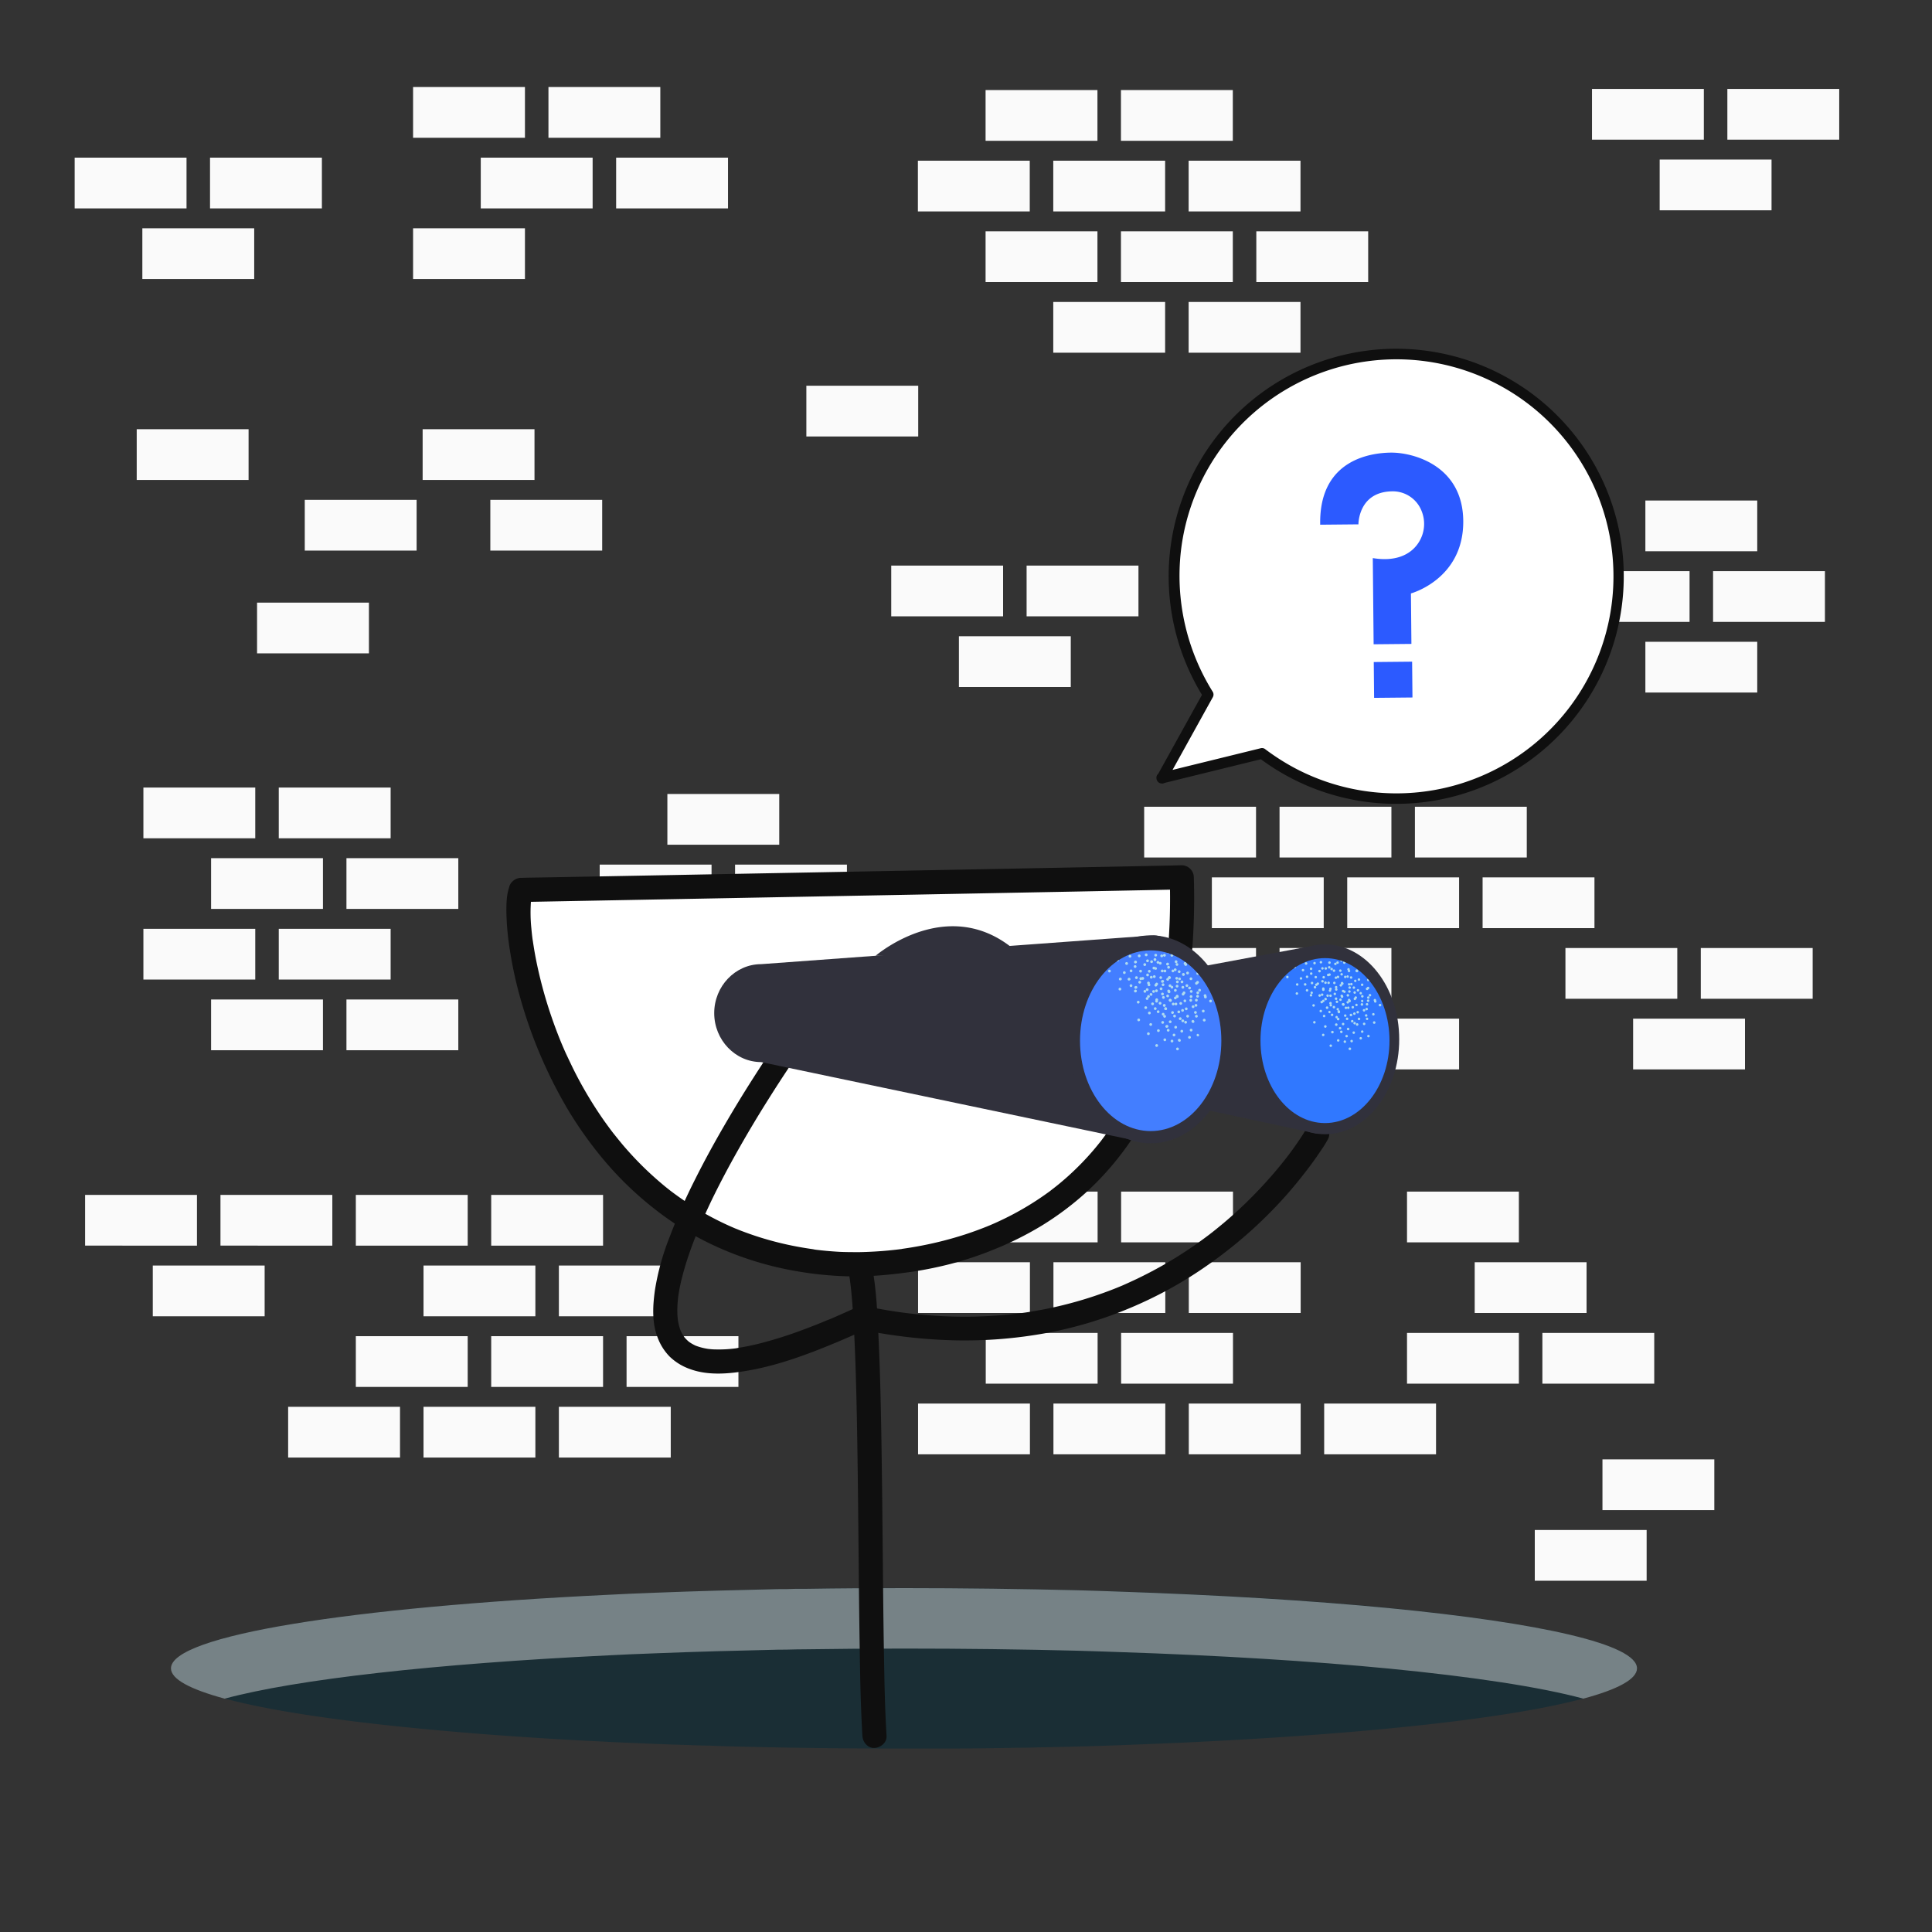 <svg id="_2" data-name="2" xmlns="http://www.w3.org/2000/svg" viewBox="0 0 900 900"><rect x="0" y="0" width="900" height="900" fill="#333333" stroke="none"/><defs><clipPath id="clip-path"><ellipse class="cls-1" cx="536.03" cy="484.81" rx="32.92" ry="42.09"/></clipPath><clipPath id="clip-path-2"><ellipse class="cls-2" cx="617.23" cy="484.75" rx="30.05" ry="38.42"/></clipPath><style>.cls-1{fill:#437eff}.cls-2{fill:#3078ff}.cls-3{fill:#fafafa}.cls-7{fill:#fff}.cls-6{fill:#0f0f0f}.cls-8{fill:#31313c}.cls-10{fill:#aedaef}.cls-12{fill:#2c5aff}</style></defs><path class="cls-3" d="M659.12 375.81h52.11v23.64h-52.11zM596.06 375.81h52.11v23.64h-52.11zM533 375.81h52.11v23.64H533zM690.65 408.71h52.11v23.64h-52.11zM627.59 408.71h52.11v23.64h-52.11zM564.53 408.71h52.11v23.64h-52.11zM501.47 408.71h52.11v23.64h-52.11zM792.3 441.62h52.11v23.64H792.3zM729.24 441.62h52.11v23.64h-52.11zM596.06 441.62h52.11v23.64h-52.11zM533 441.62h52.11v23.64H533zM469.94 441.62h52.11v23.64h-52.11zM760.77 474.53h52.11v23.64h-52.11zM627.59 474.53h52.11v23.64h-52.11zM564.53 474.53h52.11v23.64h-52.11zM501.47 474.53h52.11v23.64h-52.11zM255.49 40.54h52.11v23.64h-52.11zM192.43 40.54h52.11v23.64h-52.11zM287.02 73.44h52.11v23.64h-52.11zM223.96 73.44h52.11v23.64h-52.11zM97.84 73.44h52.11v23.64H97.84zM34.78 73.44h52.11v23.64H34.78zM192.43 106.35h52.11v23.64h-52.11zM766.48 233.15h52.11v23.64h-52.11zM656.67 233.15h52.11v23.64h-52.11zM798.01 266.06h52.11v23.64h-52.11zM734.95 266.06h52.11v23.64h-52.11zM196.88 199.94h52.11v23.64h-52.11zM63.69 199.94h52.11v23.64H63.69zM228.41 232.85h52.11v23.64h-52.11zM141.97 232.85h52.11v23.64h-52.11zM766.48 298.96h52.11v23.64h-52.11zM656.67 298.96h52.11v23.64h-52.11zM66.31 106.35h52.11v23.64H66.31zM804.67 41.43h52.11v23.64h-52.11zM741.61 41.43h52.11v23.64h-52.11zM773.14 74.33h52.11v23.64h-52.11zM522.18 41.95h52.11v23.64h-52.11zM459.12 41.95h52.11v23.64h-52.11zM553.71 74.85h52.11v23.64h-52.11zM490.65 74.85h52.11v23.64h-52.11zM427.59 74.85h52.11v23.64h-52.11zM585.24 107.76h52.11v23.64h-52.11zM522.18 107.76h52.11v23.64h-52.11zM459.12 107.76h52.11v23.64h-52.11zM553.71 140.67h52.11v23.64h-52.11zM490.65 140.67h52.11v23.64h-52.11zM129.86 366.87h52.11v23.64h-52.11zM66.8 366.87h52.11v23.64H66.8zM310.89 369.87H363v23.64h-52.11zM161.39 399.77h52.11v23.64h-52.11zM98.33 399.77h52.11v23.64H98.33zM342.42 402.78h52.11v23.64h-52.11zM279.36 402.78h52.11v23.64h-52.11zM446.7 296.39h52.11v23.64H446.7zM119.75 280.72h52.11v23.64h-52.11zM375.63 179.69h52.11v23.64h-52.11zM415.17 263.48h52.11v23.64h-52.11zM478.23 263.48h52.11v23.64h-52.11zM714.96 712.73h52.11v23.64h-52.11zM746.49 679.82h52.11v23.64h-52.11zM129.86 432.68h52.11v23.64h-52.11zM66.8 432.68h52.11v23.64H66.8zM161.39 465.59h52.11v23.64h-52.11zM98.33 465.59h52.11v23.64H98.33zM228.82 556.62h52.11v23.64h-52.11zM165.76 556.62h52.11v23.64h-52.11zM102.7 556.62h52.11v23.64H102.7zM39.64 556.62h52.11v23.64H39.64zM260.35 589.53h52.11v23.64h-52.11zM197.29 589.53h52.11v23.64h-52.11zM71.17 589.53h52.11v23.64H71.17zM291.88 622.43h52.11v23.64h-52.11zM228.82 622.43h52.11v23.64h-52.11zM165.76 622.43h52.11v23.64h-52.11zM260.35 655.34h52.11v23.64h-52.11zM197.29 655.34h52.11v23.64h-52.11zM134.23 655.34h52.11v23.64h-52.11zM655.44 555.1h52.11v23.64h-52.11zM522.26 555.1h52.11v23.64h-52.11zM459.2 555.1h52.11v23.64H459.2zM686.97 588.01h52.11v23.64h-52.11zM553.79 588.01h52.11v23.64h-52.11zM490.73 588.01h52.11v23.64h-52.11zM427.67 588.01h52.11v23.64h-52.11zM718.5 620.92h52.11v23.64H718.5zM655.44 620.92h52.11v23.64h-52.11zM522.26 620.92h52.11v23.64h-52.11zM459.2 620.92h52.11v23.64H459.2zM616.85 653.82h52.11v23.64h-52.11zM553.79 653.82h52.11v23.64h-52.11zM490.73 653.82h52.11v23.64h-52.11zM427.67 653.82h52.11v23.64h-52.11z"/><path d="M762.57 777.17a4.49 4.49 0 0 1-.1.8 1 1 0 0 1-.09.37 4 4 0 0 1-.24.71 4.5 4.5 0 0 1-.51.89 6.45 6.45 0 0 1-.71.94c-1.5 1.69-4.14 3.39-7.71 5-.71.33-1.51.66-2.3 1-2.26.94-4.8 1.83-7.67 2.73-1.79.56-3.67 1.08-5.69 1.64-33 8.89-96.16 16-175.67 20-3.1.14-6.21.33-9.31.47-5.08.23-10.2.42-15.42.65l-15.85.63c-3.62.14-7.29.23-10.95.38-8.7.23-17.5.47-26.43.61-1.08 0-2.16.09-3.24.09-2 .05-4.05.09-6.07.09s-3.9.1-5.88.1q-12.35.21-24.92.28h-22.66c-27.46 0-54.21-.32-79.79-1h-.05c-3.81-.09-7.62-.23-11.38-.38-3.29 0-6.58-.18-9.83-.28-5.12-.14-10.15-.33-15.14-.52l-19.7-.84-5.12-.28c-4.42-.19-8.79-.43-13.12-.66-21.58-1.22-41.85-2.64-60.47-4.33-44.58-3.95-79.89-9.07-101.8-15-.66-.19-1.27-.33-1.88-.51s-1.41-.38-2.07-.62c-3.53-1-6.58-2.11-9.26-3.15-1-.42-1.93-.8-2.78-1.22a40.88 40.88 0 0 1-4.09-2.21 8.67 8.67 0 0 1-1.27-.89c-.37-.28-.7-.52-1-.8a9.24 9.24 0 0 1-1-1 5.44 5.44 0 0 1-.7-.89 5.08 5.08 0 0 1-.76-1.65l-.14-.52a3.55 3.55 0 0 1 0-.65c0-15.33 83.83-28.5 203.93-34.28 3.19-.14 6.39-.28 9.63-.47 4.28-.14 8.61-.33 13-.52l19.94-.7c3.53-.1 7.15-.24 10.77-.33 8.32-.24 16.74-.43 25.29-.62h1.37c2.39 0 4.84 0 7.29-.14h4.93c7.43-.14 14.91-.19 22.48-.24h.05c.7 0 1.45-.05 2.16 0h.05c6.81-.09 13.68-.09 20.59-.09 27.84 0 54.87.37 80.78 1 6.35.19 12.65.38 18.86.61l8 .29h.1a4.11 4.11 0 0 1 .7 0c3 .1 5.83.19 8.75.33 1.92.05 3.81.14 5.73.24 5 .18 10 .42 14.86.65l14 .71c26.9 1.46 51.82 3.29 74.11 5.45 70.68 6.96 115.4 16.96 115.4 28.13Z" style="fill:#1a2e35"/><path d="M79.65 777.18c0-15.33 83.83-28.5 203.93-34.28 3.19-.14 6.39-.28 9.63-.47 4.28-.14 8.61-.33 13-.52 18-.7 36.73-1.22 56-1.64 2.87 0 5.74 0 8.66-.14h4.93c14.82-.24 30-.33 45.33-.33 27.84 0 54.87.38 80.78 1 6.35.18 12.65.37 18.86.61 47.23 1.59 90.12 4.22 126.23 7.7C717.86 756 762.58 766 762.58 777.18c0 5-8.89 9.78-25 14.11-20-5.41-51.3-10.16-90.56-14-36.11-3.48-79-6.16-126.25-7.71-6.21-.24-12.51-.42-18.86-.61-25.91-.66-52.94-1-80.78-1-15.37 0-30.51.1-45.33.33-1.64 0-3.29.05-4.93.05-2.92.09-5.79.14-8.66.14-19.27.42-38 .94-56 1.65-4.37.18-8.7.37-13 .51-3.24.19-6.44.33-9.63.47-81 3.91-145.49 11.15-178.92 20.18-16.13-4.39-25.01-9.09-25.01-14.12Z" style="opacity:.4;fill:#fff"/><path class="cls-6" d="M413 808.64c-.77-12.45-1-24.94-1.21-37.41-.29-16.65-.43-33.3-.59-49.94-.17-17.64-.34-35.28-.64-52.92-.27-15.41-.61-30.82-1.35-46.22-.5-10.51-.94-21.23-2.88-31.6-.14-.73-.29-1.46-.46-2.19a5.69 5.69 0 0 0-6.92-3.93 5.75 5.75 0 0 0-3.93 6.92c.38 1.6.66 3.22.91 4.85 0 .36.29 2.07.1.69s0-.19 0 .12.07.55.11.82c.13 1.11.25 2.23.37 3.35.56 5.55.92 11.13 1.23 16.7.81 14.91 1.17 29.85 1.46 44.78.33 17.5.51 35 .68 52.49.17 16.88.3 33.76.57 50.63.2 13.08.41 26.16 1.09 39.22.06 1.21.13 2.43.2 3.64.18 2.93 2.46 5.76 5.62 5.62 2.9-.13 5.82-2.48 5.63-5.62Z"/><path class="cls-7" d="M242.72 414.56s283.16-5.25 307.82-5.87c5.36 180-136.39 181.34-159.75 180-130.4-7.55-155.37-153.99-148.07-174.13Z"/><path class="cls-6" d="m242.72 420.19 7.62-.14 20.81-.39 30.84-.58 38.08-.71 42-.79 43.25-.81 41.29-.79 36.18-.69 28.31-.56 17.21-.36 2.2-.05-5.62-5.63a287.39 287.39 0 0 1-1.89 44.38c-.06.4-.11.8-.16 1.2-.08.65.07-.5.07-.5 0 .19-.06.4-.08.59-.13.85-.25 1.7-.37 2.56-.25 1.61-.51 3.21-.78 4.82-.55 3.16-1.17 6.32-1.87 9.46-1.28 5.79-2.81 11.52-4.64 17.17-.87 2.71-1.82 5.4-2.83 8.07-.48 1.27-1 2.53-1.5 3.79-.12.3-.24.59-.37.89-.38.94.47-1.08.07-.16-.27.63-.54 1.27-.82 1.9a148.47 148.47 0 0 1-6.91 13.68 137.54 137.54 0 0 1-7.89 12.22c-.69.94-1.39 1.86-2.08 2.79-.22.29.85-1.09.2-.26l-.51.65c-.36.46-.74.92-1.11 1.38-1.41 1.75-2.87 3.45-4.38 5.12a131.32 131.32 0 0 1-9.29 9.29c-1.57 1.41-3.16 2.78-4.79 4.11-.8.65-1.62 1.29-2.43 1.93s1.21-.92.25-.2l-.59.45-1.28 1a137.4 137.4 0 0 1-20.28 12.32c-1.69.83-3.4 1.64-5.12 2.41-.84.38-1.7.74-2.55 1.11s1.33-.55.53-.22l-.62.25-1.32.54q-5 2-10.2 3.7a170.06 170.06 0 0 1-19.38 5q-4.47.88-9 1.53l-1 .15h.23l-2.07.26c-1.33.16-2.66.3-4 .43q-6.87.66-13.78.79c-3.08 0-6.16 0-9.24-.14-2.86-.16-5.72-.39-8.56-.69l-2.36-.27L379 582a5.93 5.93 0 0 1-.59-.07c.31.07 1.1.15.34 0-1.6-.23-3.19-.47-4.77-.74a149.17 149.17 0 0 1-18.06-4.2c-2.89-.86-5.75-1.82-8.58-2.86-1.36-.5-2.71-1-4.06-1.57l-1-.39a3.9 3.9 0 0 0-.47-.2s1.12.48.55.23l-2.05-.89a140 140 0 0 1-15-7.78 149.38 149.38 0 0 1-13.31-9.08c-.28-.21 1 .78.13.1l-.75-.59-1.61-1.29c-1-.83-2-1.68-3-2.54q-3-2.6-5.89-5.36c-3.7-3.55-7.21-7.29-10.54-11.18-1.67-2-3.28-4-4.88-6-.22-.27.8 1 .15.19l-.55-.72-1.17-1.56c-.73-1-1.46-2-2.18-3a187.17 187.17 0 0 1-14.87-25c-1-2.08-2-4.18-3-6.3-.48-1-.94-2.09-1.4-3.13-.22-.5-.43-1-.64-1.51-.42-1 .28.68.14.35l-.42-1q-2.51-6.09-4.64-12.31a205.66 205.66 0 0 1-6.46-23.11c-.74-3.41-1.39-6.85-1.92-10.31-.13-.79-.24-1.58-.36-2.38-.2-1.45.17 1.28 0 .2l-.15-1.19c-.18-1.44-.33-2.9-.46-4.35a72.18 72.18 0 0 1-.1-13.71c.11-1.12-.06.52-.11.75 0-.19 0-.38.08-.57.06-.35.12-.7.2-1a13.54 13.54 0 0 1 .5-1.79c1-2.77-1.12-6.28-3.93-6.92a5.77 5.77 0 0 0-6.92 3.93c-1.31 3.67-1.38 7.94-1.35 11.79a125.79 125.79 0 0 0 1.72 18.28 186.61 186.61 0 0 0 4.78 21.8 218.2 218.2 0 0 0 21.79 51.26 183.18 183.18 0 0 0 18.36 25.57 157.41 157.41 0 0 0 23.88 22.49 140 140 0 0 0 28.69 17 152.18 152.18 0 0 0 36.22 10.87 162.75 162.75 0 0 0 23.73 2.35c3.93.08 7.87 0 11.8-.23 5.77-.33 11.51-1 17.23-1.79a172.74 172.74 0 0 0 18.72-3.76 158.17 158.17 0 0 0 20.32-6.78 152.05 152.05 0 0 0 21.94-10.93 139.24 139.24 0 0 0 21-15.72 136.19 136.19 0 0 0 18.71-21.13 142.29 142.29 0 0 0 15-26.4 184.12 184.12 0 0 0 11.07-34.34 249.11 249.11 0 0 0 5.14-41.89c.33-7.63.36-15.27.13-22.9a5.69 5.69 0 0 0-5.62-5.62c-4.71.12-9.42.21-14.14.31l-25.92.51-34.53.67-40.37.77-42.89.81-42.72.8-39.35.74-32.83.61-23.54.44c-3.68.07-7.37.09-11.05.2h-.48c-2.94.06-5.76 2.55-5.62 5.62a5.71 5.71 0 0 0 5.65 5.64Z"/><path class="cls-6" d="M365.2 480.76c-1.36 1.9-2.68 3.84-4 5.77q-5.16 7.58-10.08 15.3-6.94 10.84-13.43 22c-4.88 8.38-9.55 16.89-13.89 25.57a279.12 279.12 0 0 0-12.12 27.5 116.4 116.4 0 0 0-6.59 24.1c-1 7.19-1.46 14.94 1.18 21.86A25.12 25.12 0 0 0 312 632a26.05 26.05 0 0 0 9.52 5.79c8.63 3.15 18.52 2.17 27.36.6 14-2.48 27.56-7.55 40.63-13q6.93-2.91 13.77-6.05c2.68-1.23 3.55-5.31 2-7.69-1.78-2.77-4.83-3.34-7.69-2q-3.33 1.53-6.67 3l-3.06 1.34-1.51.64-.6.26c1.67-.73.22-.1-.14 0-3.81 1.6-7.65 3.13-11.53 4.56a193.93 193.93 0 0 1-19.94 6.33c-2.8.7-5.62 1.32-8.47 1.82l-1.89.31-.92.14c-1.38.2 1.08-.14.41 0-1.22.15-2.44.29-3.66.39a57.64 57.64 0 0 1-6.44.17c-1 0-2-.1-3-.21l-.67-.07c-1-.12 1.74.26.71.09-.47-.07-.93-.14-1.4-.23a27 27 0 0 1-4.67-1.3l-.52-.2c-.39-.14 1.7.76.74.31-.34-.16-.68-.31-1-.48a18.51 18.51 0 0 1-1.83-1.06c-.28-.18-.55-.38-.83-.57-.83-.57 1 .78.67.52s-.31-.25-.46-.38a17 17 0 0 1-1.45-1.37c-.21-.22-.41-.44-.61-.68l-.3-.37c-.57-.67 1.05 1.43.47.61-.39-.56-.77-1.11-1.11-1.69s-.63-1.18-.92-1.78c-.58-1.25.62 1.57.17.38-.13-.35-.26-.69-.38-1a26.15 26.15 0 0 1-1-4.17c0-.18-.06-.36-.08-.54-.16-1 .21 1.78.11.84-.05-.41-.1-.82-.13-1.23-.07-.8-.12-1.61-.14-2.41a49 49 0 0 1 .14-5c.07-.88.16-1.76.26-2.63l.09-.66-.1.71c.07-.47.14-.94.22-1.4q.46-2.88 1.13-5.72c.95-4.08 2.15-8.11 3.49-12.08 1.47-4.34 3.12-8.61 4.89-12.83.5-1.22-.43 1-.17.4l.3-.71c.23-.55.47-1.1.71-1.66.49-1.11 1-2.21 1.48-3.32q1.47-3.27 3-6.51c4.18-8.71 8.73-17.24 13.5-25.64q6.54-11.52 13.61-22.71 5.34-8.5 10.95-16.85c1.83-2.73 3.74-5.41 5.58-8.14l.25-.35c1.71-2.4.5-6.36-2-7.69a5.77 5.77 0 0 0-7.69 2Z"/><path class="cls-6" d="M608.85 525.33c-.57 1-1.19 2-1.82 3-1.75 2.75-3.61 5.43-5.54 8.06-.65.89-1.31 1.77-2 2.65-.17.22-.34.45-.52.67-.51.67.92-1.18.51-.66l-.29.37-1.14 1.46c-1.69 2.13-3.43 4.22-5.2 6.27q-6.32 7.29-13.29 14-3.95 3.78-8.09 7.34-2.21 1.89-4.47 3.72c-.77.63-1.54 1.25-2.32 1.86l-1.15.89.42-.32-.72.55a195 195 0 0 1-21.39 14.16q-6 3.4-12.19 6.38-3.25 1.54-6.55 3l-.87.38c-.33.14 1.3-.55.33-.15l-1.76.73c-1.15.47-2.29.92-3.45 1.36a186.78 186.78 0 0 1-29.86 8.66c-2.72.55-5.44 1-8.18 1.47l-2 .3-.94.13-.62.09c-.77.11.37 0 .54-.07-1.42.17-2.84.36-4.27.52-5.84.65-11.72 1-17.6 1.17q-9.44.21-18.88-.4c-3.29-.22-6.58-.5-9.86-.86-1.62-.17-3.24-.36-4.85-.57l-.77-.1-.58-.08-2.66-.39q-5.15-.78-10.25-1.77c-2.85-.55-6.14.8-6.84 3.89-.63 2.75.83 6.25 3.88 6.84a246.51 246.51 0 0 0 41.39 4.51 210.51 210.51 0 0 0 36.86-2.47 187.73 187.73 0 0 0 31.28-7.6 195 195 0 0 0 28-11.92 190.67 190.67 0 0 0 22.77-14 214.88 214.88 0 0 0 19.46-15.62c5-4.57 9.86-9.4 14.43-14.44 3.94-4.36 7.66-8.9 11.23-13.57q3.45-4.5 6.58-9.23c1-1.45 1.93-2.92 2.77-4.44a2 2 0 0 0 .11-.2 5.56 5.56 0 1 0-9.61-5.61Z"/><ellipse class="cls-8" cx="617.23" cy="484.16" rx="34.58" ry="44.21"/><path class="cls-8" d="m613.66 528.14-65.76-14.12v-61.54l65.82-12.3-.06 87.96zM533.72 532.34l-179.15-37.58c-12 0-21.86-10.26-21.86-22.81 0-12.54 9.83-22.81 21.86-22.81l182.9-13.41c12 0 33.07 23.68 33.07 36.22 0 12.55-24.8 60.39-36.82 60.39Z"/><ellipse class="cls-8" cx="536.03" cy="484.16" rx="37.88" ry="48.43"/><ellipse class="cls-1" cx="536.03" cy="484.81" rx="32.92" ry="42.09"/><g style="clip-path:url(#clip-path)"><path class="cls-10" d="M541.1 476.65a.65.65 0 0 1 .16-.9.64.64 0 1 1-.16.9ZM544.6 476.35a.63.63 0 0 1 .15-.89.64.64 0 0 1 .74 1.05.64.64 0 0 1-.89-.16ZM542 473.82a.64.64 0 1 1 .89.16.64.64 0 0 1-.89-.16ZM543.67 480.3a.63.63 0 0 1 .15-.89.64.64 0 1 1-.15.89ZM545.68 472.05a.64.64 0 0 1 .16-.89.63.63 0 0 1 .89.15.64.64 0 0 1-.16.89.63.63 0 0 1-.89-.15ZM547.15 478.88a.64.64 0 0 1 .16-.89.63.63 0 0 1 .89.15.64.64 0 0 1-.16.89.63.63 0 0 1-.89-.15ZM549.25 474.91a.64.64 0 0 1 .16-.89.64.64 0 1 1 .73 1.05.64.64 0 0 1-.89-.16ZM546 468.09a.64.64 0 1 1 .89.15.63.63 0 0 1-.89-.15ZM549.52 467.79a.64.64 0 1 1 .89.16.64.64 0 0 1-.89-.16ZM547 465.26a.63.63 0 0 1 .15-.89.64.64 0 0 1 .89.16.63.63 0 0 1-.15.89.64.64 0 0 1-.89-.16ZM548.59 471.74a.64.64 0 1 1 .89.16.64.64 0 0 1-.89-.16ZM550.61 463.49a.64.64 0 1 1 .89.16.64.64 0 0 1-.89-.16ZM552.08 470.32a.64.64 0 1 1 .89.15.63.63 0 0 1-.89-.15ZM554.18 466.35a.65.65 0 0 1 .15-.89.64.64 0 0 1 .89.16.63.63 0 0 1-.15.89.64.64 0 0 1-.89-.16ZM551.78 476.57a.64.64 0 1 1 .89.16.64.64 0 0 1-.89-.16ZM555.28 476.28a.64.64 0 1 1 1-.74.63.63 0 0 1-.15.89.65.65 0 0 1-.85-.15ZM552.72 473.75a.64.64 0 0 1 .16-.89.63.63 0 0 1 .89.15.64.64 0 0 1-.16.89.63.63 0 0 1-.89-.15ZM554.35 480.23a.64.64 0 1 1 .89.15.63.63 0 0 1-.89-.15ZM556.36 472a.64.64 0 1 1 .89.16.64.64 0 0 1-.89-.16ZM560.46 475.58a.63.63 0 0 1 .15-.89.64.64 0 0 1 .89.16.63.63 0 0 1-.15.89.64.64 0 0 1-.89-.16ZM560 471.37a.64.64 0 0 1 .16-.89.65.65 0 0 1 .89.15.64.64 0 0 1-.16.89.63.63 0 0 1-.89-.15ZM545.44 485.34a.64.64 0 1 1 .89.16.64.64 0 0 1-.89-.16ZM548.94 485.05a.64.64 0 1 1 1-.74.63.63 0 0 1-.15.89.65.65 0 0 1-.85-.15ZM546.38 482.52a.64.64 0 0 1 .16-.89.63.63 0 0 1 .89.15.64.64 0 0 1-.16.89.63.63 0 0 1-.89-.15ZM548 489a.64.64 0 1 1 .89.15.63.63 0 0 1-.89-.15ZM550 480.74a.64.64 0 1 1 .89.16.64.64 0 0 1-.89-.16ZM557.54 482.55a.63.63 0 0 1 .15-.89.64.64 0 0 1 .74 1 .64.64 0 0 1-.89-.11ZM553.59 483.6a.64.64 0 1 1 .89.16.64.64 0 0 1-.89-.16ZM536.4 468a.64.64 0 1 1 .89.15.63.63 0 0 1-.89-.15ZM539.9 467.71a.63.63 0 0 1 .15-.89.64.64 0 0 1 .89.16.63.63 0 0 1-.15.89.64.64 0 0 1-.89-.16ZM535.66 463.61a.63.63 0 0 1 .15-.89.64.64 0 0 1 .89.16.63.63 0 0 1-.15.89.64.64 0 0 1-.89-.16ZM539 471.66a.63.63 0 0 1 .15-.89.64.64 0 0 1 .89.16.65.65 0 0 1-.15.89.64.64 0 0 1-.89-.16ZM541 463.41a.64.64 0 1 1 .89.16.64.64 0 0 1-.89-.16ZM542.45 470.24a.64.64 0 1 1 .89.16.64.64 0 0 1-.89-.16ZM544.55 466.27a.64.64 0 1 1 .89.16.64.64 0 0 1-.89-.16ZM557.35 464.46a.64.64 0 0 1 .16-.89.65.65 0 0 1 .89.15.64.64 0 0 1-.16.89.63.63 0 0 1-.89-.15ZM560.85 464.16a.63.63 0 0 1 .15-.89.64.64 0 0 1 .89.16.63.63 0 0 1-.15.89.64.64 0 0 1-.89-.16ZM558.29 461.64a.64.64 0 0 1 .16-.89.63.63 0 0 1 .89.15.64.64 0 0 1-.16.89.65.65 0 0 1-.89-.15ZM556.61 468.7a.64.64 0 1 1 .89.16.64.64 0 0 1-.89-.16ZM556.83 458.44a.64.64 0 0 1 .16-.89.63.63 0 0 1 .89.15.64.64 0 0 1-.16.89.63.63 0 0 1-.89-.15ZM563.4 466.69a.64.64 0 1 1 .89.16.64.64 0 0 1-.89-.16ZM565.5 462.72a.64.64 0 1 1 .89.16.64.64 0 0 1-.89-.16ZM543.88 462a.64.64 0 0 1 .16-.89.63.63 0 0 1 .89.15.64.64 0 0 1-.16.89.63.63 0 0 1-.89-.15ZM547.94 457.75a.64.64 0 0 1 .16-.89.63.63 0 0 1 .89.15.64.64 0 0 1-.16.89.63.63 0 0 1-.89-.15ZM552.68 453.64a.64.64 0 0 1 .16-.89.64.64 0 1 1 .73 1.05.64.64 0 0 1-.89-.16ZM547 461.7a.64.64 0 0 1 .16-.89.65.65 0 0 1 .89.15.64.64 0 0 1-.16.89.63.63 0 0 1-.89-.15ZM543.43 456.59a.63.63 0 0 1 .15-.89.64.64 0 0 1 .89.16.63.63 0 0 1-.15.89.64.64 0 0 1-.89-.16ZM550.49 460.27a.64.64 0 1 1 .9.16.65.65 0 0 1-.9-.16ZM554.4 462.21a.63.63 0 0 1 .15-.89.64.64 0 0 1 .89.16.63.63 0 0 1-.15.89.64.64 0 0 1-.89-.16ZM529.93 475.49a.64.64 0 0 1 .16-.89.63.63 0 0 1 .89.15.64.64 0 0 1-.16.89.65.65 0 0 1-.89-.15ZM534.44 481.91a.64.64 0 1 1 .89.16.64.64 0 0 1-.89-.16ZM534.9 472.26a.64.64 0 1 1 .89.16.64.64 0 0 1-.89-.16ZM542.1 484.74a.63.63 0 0 1 .15-.89.64.64 0 0 1 .89.16.63.63 0 0 1-.15.89.64.64 0 0 1-.89-.16ZM535.53 477.61a.64.64 0 1 1 .89.16.64.64 0 0 1-.89-.16ZM538.3 487.41a.64.64 0 0 1 .16-.89.63.63 0 0 1 .89.15.64.64 0 0 1-.16.89.63.63 0 0 1-.89-.15ZM539.1 480.47a.64.64 0 1 1 .89.16.64.64 0 0 1-.89-.16Z"/><path class="cls-10" d="M548 468.3a.63.63 0 1 1 .4-.81.64.64 0 0 1-.4.81ZM548.64 464.86a.63.63 0 0 1-.81-.39.64.64 0 1 1 1.2-.42.64.64 0 0 1-.39.81ZM545.51 466.62a.64.64 0 1 1-.42-1.2.64.64 0 0 1 .42 1.2ZM552.18 466.84a.64.64 0 0 1-.81-.39.65.65 0 0 1 .4-.82.64.64 0 0 1 .41 1.21ZM544.8 462.64a.64.64 0 1 1 .4-.82.65.65 0 0 1-.4.82ZM551.77 463.1a.64.64 0 1 1 .4-.82.66.66 0 0 1-.4.82ZM548.53 460a.64.64 0 1 1 .4-.82.65.65 0 0 1-.4.82ZM541.09 461.22a.65.65 0 0 1-.82-.4.64.64 0 0 1 .4-.81.63.63 0 0 1 .81.39.64.64 0 0 1-.39.82ZM541.76 457.77a.64.64 0 1 1-.42-1.2.64.64 0 1 1 .42 1.2ZM538.63 459.54a.64.64 0 1 1 .39-.82.64.64 0 0 1-.39.82ZM545.31 459.75a.64.64 0 1 1-.42-1.2.64.64 0 0 1 .42 1.2ZM537.92 455.55a.64.64 0 0 1-.81-.39.64.64 0 1 1 .81.39ZM544.89 456a.64.64 0 0 1-.81-.39.64.64 0 1 1 .81.39ZM541.65 452.9a.64.64 0 1 1-.41-1.21.65.65 0 0 1 .81.4.64.64 0 0 1-.4.81ZM550.82 458a.64.64 0 0 1-.81-.39.63.63 0 0 1 .4-.81.63.63 0 1 1 .41 1.2ZM551.5 454.57a.63.63 0 0 1-.81-.39.64.64 0 1 1 1.2-.42.64.64 0 0 1-.39.81ZM548.37 456.33a.64.64 0 0 1-.82-.39.66.66 0 0 1 .4-.82.65.65 0 0 1 .81.4.63.63 0 0 1-.39.81ZM555 456.55a.64.64 0 0 1-.42-1.21.65.65 0 0 1 .82.4.64.64 0 0 1-.4.81ZM547.66 452.35a.65.65 0 0 1-.81-.4.63.63 0 0 1 .39-.81.64.64 0 0 1 .82.39.66.66 0 0 1-.4.82ZM552.26 449.4a.65.65 0 0 1-.82-.4.64.64 0 1 1 .82.4ZM548.09 448.64a.63.63 0 0 1-.81-.39.64.64 0 1 1 1.2-.42.63.63 0 0 1-.39.81ZM557.52 466.52a.64.64 0 1 1-.42-1.21.63.63 0 0 1 .81.39.64.64 0 0 1-.39.82ZM558.19 463.07a.63.63 0 0 1-.81-.39.64.64 0 0 1 .39-.82.66.66 0 0 1 .82.4.64.64 0 0 1-.4.81ZM555.06 464.84a.64.64 0 1 1 .4-.82.66.66 0 0 1-.4.82ZM561.74 465.05a.64.64 0 1 1 .39-.81.63.63 0 0 1-.39.81ZM554.35 460.85a.64.64 0 1 1 .4-.82.65.65 0 0 1-.4.82ZM558.15 454.12a.64.64 0 1 1 .4-.82.65.65 0 0 1-.4.82ZM558.09 458.2a.64.64 0 1 1 .39-.81.64.64 0 0 1-.39.81ZM538.37 470.45a.64.64 0 1 1 .39-.81.63.63 0 0 1-.39.81ZM539 467a.64.64 0 0 1-.81-.39.65.65 0 0 1 .4-.82.64.64 0 0 1 .81.4.63.63 0 0 1-.4.81ZM533.94 470a.64.64 0 1 1 .39-.81.63.63 0 0 1-.39.81ZM542.59 469a.63.63 0 0 1-.81-.39.64.64 0 1 1 1.2-.42.64.64 0 0 1-.39.81ZM535.21 464.79a.65.65 0 0 1-.82-.4.64.64 0 1 1 .82.4ZM542.18 465.25a.65.65 0 0 1-.82-.4.64.64 0 1 1 .82.4ZM538.94 462.14a.64.64 0 1 1-.42-1.21.63.63 0 0 1 .81.39.64.64 0 0 1-.39.82ZM540.71 449.33a.64.64 0 1 1-.42-1.21.65.65 0 0 1 .81.4.63.63 0 0 1-.39.81ZM541.38 445.89a.64.64 0 0 1-.42-1.21.64.64 0 1 1 .42 1.21ZM538.25 447.65a.63.63 0 0 1-.81-.39.64.64 0 1 1 1.2-.42.63.63 0 0 1-.39.81ZM544.58 451.21a.63.63 0 0 1-.81-.39.64.64 0 0 1 .39-.82.64.64 0 1 1 .42 1.21ZM534.77 448.18a.63.63 0 0 1-.81-.39.64.64 0 1 1 .81.39ZM544.51 444.13a.64.64 0 1 1 .4-.82.65.65 0 0 1-.4.82ZM541.27 441a.64.64 0 0 1-.81-.4.63.63 0 0 1 .39-.81.64.64 0 1 1 .42 1.21ZM534.62 461.61a.65.65 0 0 1-.81-.4.63.63 0 0 1 .39-.81.64.64 0 1 1 .42 1.21ZM531.67 456.54a.63.63 0 0 1-.81-.39.64.64 0 1 1 1.2-.42.64.64 0 0 1-.39.81ZM529 450.85a.64.64 0 1 1 .39-.81.63.63 0 0 1-.39.81ZM535.21 458.52a.64.64 0 0 1-.81-.39.64.64 0 1 1 .81.39ZM529.32 460.56a.64.64 0 1 1-.42-1.2.64.64 0 1 1 .42 1.2ZM534.8 454.78a.64.64 0 0 1-.42-1.21.65.65 0 0 1 .82.39.66.66 0 0 1-.4.82ZM537.73 451.56a.64.64 0 0 1-.81-.4.63.63 0 0 1 .4-.81.64.64 0 0 1 .81.39.65.65 0 0 1-.4.82ZM543.79 478.72a.64.64 0 1 1-.42-1.2.64.64 0 1 1 .42 1.2ZM551.2 476.15a.64.64 0 0 1-.81-.39.64.64 0 1 1 .81.39ZM542.05 473.06a.63.63 0 0 1-.81-.39.64.64 0 0 1 .39-.82.66.66 0 0 1 .82.4.65.65 0 0 1-.4.81ZM556 469.57a.65.65 0 0 1-.82-.4.64.64 0 1 1 .82.4ZM547.36 473.93a.65.65 0 0 1-.81-.4.64.64 0 1 1 .81.4ZM557.55 474a.64.64 0 1 1 .39-.81.64.64 0 0 1-.39.81ZM551.1 471.28a.65.65 0 0 1-.82-.4.64.64 0 1 1 .82.4ZM542.24 459.17a.64.64 0 1 1 0-.91.64.64 0 0 1 0 .91ZM541.2 455.82a.64.64 0 1 1-.94-.87.63.63 0 0 1 .9 0 .65.65 0 0 1 .04.87Z"/><path class="cls-10" d="M539.28 458.85a.63.63 0 0 1-.9 0 .64.64 0 1 1 .9 0ZM545.26 455.87a.64.64 0 1 1 0-.9.63.63 0 0 1 0 .9ZM536.77 455.68a.65.65 0 0 1-.91 0 .64.64 0 1 1 .91 0ZM543.12 452.78a.64.64 0 1 1 0-.91.64.64 0 0 1 0 .91ZM538.79 451.58a.64.64 0 0 1-.94-.86.63.63 0 0 1 .9 0 .63.63 0 0 1 .04.86ZM532.83 456.2a.64.64 0 0 1-1-.87.64.64 0 1 1 1 .87ZM531.78 452.85a.63.63 0 0 1-.9 0 .64.64 0 1 1 .9 0ZM529.87 455.89a.66.66 0 0 1-.91 0 .64.64 0 1 1 .87-.95.66.66 0 0 1 .04.95ZM535.84 452.91a.64.64 0 1 1 0-.91.65.65 0 0 1 0 .91ZM527.35 452.71a.64.64 0 1 1 0-.9.63.63 0 0 1 0 .9ZM533.7 449.81a.63.63 0 0 1-.9 0 .65.65 0 0 1 0-.91.64.64 0 0 1 .94.87ZM529.38 448.61a.65.65 0 0 1-.91 0 .63.63 0 0 1 0-.9.64.64 0 0 1 1 .86ZM539.87 448.75a.64.64 0 1 1 0-.9.63.63 0 0 1 0 .9ZM538.83 445.4a.64.64 0 1 1 0-.9.63.63 0 0 1 0 .9ZM536.91 448.44a.64.64 0 1 1 0-.9.63.63 0 0 1 0 .9ZM542.89 445.46a.64.64 0 1 1 0-.9.63.63 0 0 1 0 .9ZM534.4 445.27a.65.65 0 0 1-.91 0 .64.64 0 1 1 .87-.95.65.65 0 0 1 .04.95ZM537 440.49a.64.64 0 1 1 0-.9.63.63 0 0 1 0 .9ZM533 441.8a.64.64 0 1 1 0-.9.63.63 0 0 1 0 .9ZM549.8 453.06a.64.64 0 1 1-.94-.87.63.63 0 0 1 .9 0 .65.65 0 0 1 .04.87ZM548.76 449.71a.64.64 0 1 1-.94-.87.63.63 0 0 1 .9 0 .65.65 0 0 1 .04.87ZM546.84 452.74a.63.63 0 0 1-.9 0 .64.64 0 1 1 .9 0ZM552.82 449.76a.64.64 0 1 1 0-.9.63.63 0 0 1 0 .9ZM544.33 449.57a.65.65 0 0 1-.91 0 .63.63 0 0 1 0-.9.64.64 0 0 1 1 .86ZM544.47 441.84a.64.64 0 1 1 0-.9.63.63 0 0 1 0 .9ZM546.35 445.47a.63.63 0 0 1-.9 0 .65.65 0 0 1 0-.91.64.64 0 0 1 .94.87ZM534.82 465.62a.64.64 0 1 1 0-.91.65.65 0 0 1 0 .91ZM533.78 462.26a.63.63 0 0 1-.9 0 .64.64 0 1 1 .9 0ZM530.69 467.29a.64.64 0 1 1 0-.9.65.65 0 0 1 0 .9ZM537.84 462.32a.64.64 0 1 1 0-.9.63.63 0 0 1 0 .9ZM529.35 462.13a.65.65 0 0 1-.91 0 .63.63 0 0 1 0-.9.64.64 0 0 1 1 .86ZM535.7 459.23a.66.66 0 0 1-.91 0 .65.65 0 0 1 0-.91.63.63 0 0 1 .9 0 .65.65 0 0 1 .01.91ZM531.37 458a.63.63 0 0 1-.9 0 .64.64 0 1 1 .9 0ZM526.85 445.92a.65.65 0 0 1-.91 0 .64.64 0 1 1 .87-.94.64.64 0 0 1 .04.94ZM525.8 442.57a.63.63 0 0 1-.9 0 .64.64 0 0 1 .86-.95.64.64 0 0 1 .04.95ZM523.89 445.61a.66.66 0 0 1-.91 0 .65.65 0 0 1 0-.91.64.64 0 1 1 .95.87ZM531.15 445.73a.64.64 0 1 1 0-.9.63.63 0 0 1 0 .9ZM521.08 447.72a.64.64 0 1 1 0-.9.63.63 0 0 1 0 .9ZM527.72 439.53a.64.64 0 1 1 0-.9.63.63 0 0 1 0 .9ZM523.4 438.33a.65.65 0 0 1-.91 0 .63.63 0 0 1 0-.9.64.64 0 0 1 .95.86ZM527.32 459.61a.63.63 0 0 1-.9 0 .64.64 0 1 1 .9 0ZM522.32 456.55a.65.65 0 0 1-.91 0 .63.63 0 0 1 0-.9.64.64 0 0 1 1 .86ZM517.28 452.81a.63.63 0 0 1-.9 0 .65.65 0 0 1 0-.91.63.63 0 0 1 .9 0 .63.63 0 0 1 0 .91ZM526.38 456.61a.65.65 0 0 1-.91 0 .63.63 0 0 1 0-.9.64.64 0 0 1 1 .86ZM522.16 461.21a.64.64 0 1 1 0-.9.63.63 0 0 1 0 .9ZM524.23 453.52a.64.64 0 0 1-.94-.87.64.64 0 1 1 .94.87ZM525.29 449.29a.65.65 0 0 1-.91 0 .64.64 0 1 1 .87-.95.65.65 0 0 1 .04.95ZM543.51 470.32a.64.64 0 0 1-.94-.86.65.65 0 0 1 .91 0 .63.63 0 0 1 .03.86ZM548.82 464.53a.64.64 0 1 1 0-.9.63.63 0 0 1 0 .9ZM539.3 466.16a.64.64 0 1 1 0-.9.63.63 0 0 1 0 .9ZM549.94 456.45a.65.65 0 0 1-.91 0 .64.64 0 1 1 .91 0ZM544.39 464.4a.64.64 0 1 1 0-.9.65.65 0 0 1 0 .9ZM553.36 459.58a.64.64 0 1 1 0-.9.63.63 0 0 1 0 .9ZM546.41 460.3a.64.64 0 1 1-.94-.87.63.63 0 0 1 .9 0 .65.65 0 0 1 .04.87Z"/></g><ellipse class="cls-2" cx="617.23" cy="484.75" rx="30.05" ry="38.42"/><g style="clip-path:url(#clip-path-2)"><path class="cls-10" d="M622 477.64a.59.59 0 0 1 .15-.82.59.59 0 0 1 .67 1 .6.6 0 0 1-.82-.18ZM625.2 477.37a.58.58 0 1 1 .81.14.59.59 0 0 1-.81-.14ZM622.86 475.06a.59.59 0 0 1 1-.67.59.59 0 0 1-1 .67ZM624.35 481a.58.58 0 0 1 .14-.81.59.59 0 0 1 .67 1 .58.58 0 0 1-.81-.19ZM626.19 473.44a.58.58 0 1 1 .81.14.58.58 0 0 1-.81-.14ZM627.53 479.67a.58.58 0 0 1 .14-.81.59.59 0 0 1 .67 1 .58.58 0 0 1-.81-.19ZM629.45 476.05a.57.57 0 0 1 .14-.81.58.58 0 0 1 .67.95.57.57 0 0 1-.81-.14ZM626.5 469.82a.59.59 0 0 1 .14-.81.6.6 0 0 1 .82.14.59.59 0 0 1-.15.82.58.58 0 0 1-.81-.15ZM629.69 469.55a.58.58 0 0 1 .15-.81.59.59 0 0 1 .81.14.6.6 0 0 1-.14.82.59.59 0 0 1-.82-.15ZM627.36 467.25a.6.6 0 0 1 .14-.82.59.59 0 0 1 .82.15.58.58 0 0 1-.15.81.59.59 0 0 1-.81-.14ZM628.84 473.16a.59.59 0 0 1 1-.67.59.59 0 0 1-.14.81.58.58 0 0 1-.86-.14ZM630.68 465.63a.58.58 0 0 1 .15-.81.57.57 0 0 1 .81.14.59.59 0 0 1-1 .67ZM632 471.86a.57.57 0 0 1 .14-.81.58.58 0 0 1 .67.95.57.57 0 0 1-.81-.14ZM633.94 468.24a.59.59 0 0 1 1-.67.59.59 0 0 1-1 .67ZM631.75 477.57a.58.58 0 0 1 .15-.81.57.57 0 0 1 .81.14.59.59 0 0 1-1 .67ZM635 477.3a.58.58 0 1 1 .95-.67.58.58 0 0 1-.95.67ZM632.61 475a.59.59 0 1 1 .82.14.58.58 0 0 1-.82-.14ZM634.1 480.91a.58.58 0 1 1 .81.14.59.59 0 0 1-.81-.14ZM635.94 473.37a.58.58 0 1 1 .95-.67.59.59 0 0 1-.14.82.58.58 0 0 1-.81-.15ZM639.67 476.67a.59.59 0 0 1 .15-.82.59.59 0 0 1 .67 1 .6.6 0 0 1-.82-.18ZM639.3 472.82a.57.57 0 0 1 .14-.81.58.58 0 1 1-.14.81ZM626 485.57a.58.58 0 0 1 .14-.81.59.59 0 0 1 .67 1 .58.58 0 0 1-.81-.19ZM629.16 485.3a.58.58 0 0 1 .14-.81.59.59 0 0 1 .67 1 .58.58 0 0 1-.81-.19ZM626.83 483a.58.58 0 1 1 .81.14.59.59 0 0 1-.81-.14ZM628.31 488.91a.58.58 0 1 1 1-.67.58.58 0 0 1-1 .67ZM630.15 481.38a.58.58 0 0 1 .14-.81.58.58 0 0 1 .67.95.58.58 0 0 1-.81-.14ZM637 483a.59.59 0 0 1 .14-.82.58.58 0 0 1 .81.15.57.57 0 0 1-.14.81.59.59 0 0 1-.81-.14ZM633.41 484a.58.58 0 1 1 .81.14.58.58 0 0 1-.81-.14ZM617.71 469.75a.59.59 0 0 1 1-.67.6.6 0 0 1-.14.82.59.59 0 0 1-.86-.15ZM620.91 469.48a.57.57 0 0 1 .14-.81.59.59 0 0 1 .67 1 .58.58 0 0 1-.81-.19ZM617 465.74a.58.58 0 0 1 1-.67.58.58 0 1 1-1 .67ZM620.06 473.09a.57.57 0 0 1 .14-.81.58.58 0 1 1-.14.81ZM621.9 465.56a.59.59 0 0 1 .14-.82.59.59 0 0 1 .67 1 .59.59 0 0 1-.81-.18ZM623.24 471.79a.58.58 0 1 1 .81.14.58.58 0 0 1-.81-.14ZM625.16 468.17a.58.58 0 0 1 1-.67.58.58 0 1 1-1 .67ZM636.84 466.51a.58.58 0 0 1 .14-.81.59.59 0 1 1-.14.81ZM640 466.24a.59.59 0 0 1 .14-.81.6.6 0 0 1 .82.14.59.59 0 0 1-.15.82.58.58 0 0 1-.81-.15ZM637.7 463.94a.59.59 0 0 1 .14-.82.58.58 0 0 1 .81.15.57.57 0 0 1-.14.81.59.59 0 0 1-.81-.14ZM636.16 470.38a.59.59 0 0 1 .14-.81.6.6 0 0 1 .82.14.59.59 0 0 1-.15.82.58.58 0 0 1-.81-.15ZM636.36 461a.59.59 0 0 1 .15-.82.58.58 0 0 1 .81.15.59.59 0 0 1-.14.81.6.6 0 0 1-.82-.14ZM642.36 468.55a.59.59 0 0 1 1-.67.59.59 0 0 1-1 .67ZM644.28 464.93a.59.59 0 1 1 .81.14.58.58 0 0 1-.81-.14ZM624.54 464.25a.59.59 0 0 1 .15-.82.59.59 0 0 1 .67 1 .59.59 0 0 1-.82-.18ZM628.25 460.39a.59.59 0 0 1 .14-.82.58.58 0 0 1 .81.15.57.57 0 0 1-.14.81.59.59 0 0 1-.81-.14ZM632.58 456.64a.58.58 0 1 1 .81.14.58.58 0 0 1-.81-.14ZM627.4 464a.58.58 0 0 1 .14-.81.59.59 0 1 1-.14.81ZM624.13 459.33a.58.58 0 0 1 .14-.81.59.59 0 1 1-.14.81ZM630.58 462.69a.59.59 0 0 1 .14-.81.6.6 0 0 1 .82.14.59.59 0 0 1-.15.82.58.58 0 0 1-.81-.15ZM634.14 464.46a.59.59 0 1 1 .82.14.58.58 0 0 1-.82-.14ZM611.81 476.58a.59.59 0 1 1 .81.14.58.58 0 0 1-.81-.14ZM615.93 482.44a.58.58 0 0 1 .14-.81.59.59 0 0 1 .81.14.58.58 0 1 1-1 .67ZM616.35 473.64a.58.58 0 0 1 .14-.81.57.57 0 0 1 .81.14.58.58 0 0 1-.95.67ZM622.91 485a.58.58 0 0 1 .15-.81.57.57 0 0 1 .81.14.58.58 0 0 1-.14.81.59.59 0 0 1-.82-.14ZM616.92 478.52a.59.59 0 1 1 .81.14.58.58 0 0 1-.81-.14ZM619.45 487.46a.58.58 0 0 1 .95-.67.58.58 0 1 1-.95.67ZM620.18 481.13a.58.58 0 1 1 1-.67.57.57 0 0 1-.14.81.58.58 0 0 1-.86-.14Z"/><path class="cls-10" d="M628.27 470a.58.58 0 1 1-.38-1.1.58.58 0 0 1 .74.36.57.57 0 0 1-.36.74ZM628.89 466.88a.58.58 0 0 1-.74-.36.57.57 0 0 1 .36-.74.58.58 0 0 1 .74.36.59.59 0 0 1-.36.74ZM626 468.49a.58.58 0 0 1-.74-.36.57.57 0 0 1 .36-.74.58.58 0 0 1 .74.36.59.59 0 0 1-.36.74ZM632.12 468.69a.59.59 0 0 1-.74-.36.6.6 0 0 1 .36-.75.59.59 0 0 1 .38 1.11ZM625.38 464.85a.59.59 0 0 1-.74-.36.58.58 0 0 1 .36-.74.57.57 0 0 1 .74.36.58.58 0 0 1-.36.74ZM631.75 465.27a.58.58 0 1 1-.39-1.1.58.58 0 0 1 .75.36.59.59 0 0 1-.36.74ZM628.79 462.43a.58.58 0 1 1 .36-.74.58.58 0 0 1-.36.74ZM622 463.55a.58.58 0 0 1-.74-.36.58.58 0 0 1 1.1-.38.57.57 0 0 1-.36.74ZM622.61 460.41a.58.58 0 0 1-.38-1.1.58.58 0 0 1 .74.36.59.59 0 0 1-.36.74ZM619.75 462a.58.58 0 1 1 .36-.74.57.57 0 0 1-.36.74ZM625.84 462.22a.59.59 0 0 1-.74-.36.58.58 0 0 1 .36-.74.57.57 0 0 1 .74.36.58.58 0 0 1-.36.74ZM619.11 458.38a.58.58 0 1 1 .36-.74.58.58 0 0 1-.36.74ZM625.47 458.8a.58.58 0 1 1 .36-.74.58.58 0 0 1-.36.74ZM622.51 456a.58.58 0 1 1-.38-1.1.59.59 0 0 1 .74.36.57.57 0 0 1-.36.74ZM630.88 460.63a.59.59 0 0 1-.74-.36.58.58 0 0 1 1.1-.38.58.58 0 0 1-.36.74ZM631.5 457.49a.59.59 0 0 1-.38-1.11.59.59 0 0 1 .74.36.6.6 0 0 1-.36.75ZM628.64 459.1a.59.59 0 0 1-.38-1.11.59.59 0 0 1 .38 1.11ZM634.73 459.29a.58.58 0 0 1-.74-.36.59.59 0 0 1 .36-.74.58.58 0 1 1 .38 1.1ZM628 455.46a.59.59 0 0 1-.74-.36.6.6 0 0 1 .36-.75.59.59 0 0 1 .38 1.11ZM632.19 452.76a.57.57 0 0 1-.74-.36.58.58 0 0 1 .36-.74.59.59 0 0 1 .74.36.58.58 0 0 1-.36.74ZM628.38 452.07a.58.58 0 0 1-.74-.36.59.59 0 0 1 .36-.71.58.58 0 0 1 .74.36.57.57 0 0 1-.36.71ZM637 468.39a.58.58 0 1 1 .36-.74.57.57 0 0 1-.36.74ZM637.61 465.25a.58.58 0 0 1-.74-.36.57.57 0 0 1 .36-.74.58.58 0 0 1 .74.36.59.59 0 0 1-.36.74ZM634.75 466.86a.59.59 0 0 1-.38-1.11.59.59 0 0 1 .38 1.11ZM640.84 467.05a.58.58 0 0 1-.74-.36.59.59 0 0 1 .36-.74.58.58 0 0 1 .74.36.57.57 0 0 1-.36.74ZM634.1 463.22a.59.59 0 0 1-.74-.36.6.6 0 0 1 .36-.75.59.59 0 0 1 .38 1.11ZM637.57 457.07a.58.58 0 0 1-.38-1.1.59.59 0 0 1 .74.36.57.57 0 0 1-.36.74ZM637.51 460.8a.58.58 0 0 1-.74-.36.58.58 0 0 1 1.1-.38.58.58 0 0 1-.36.74ZM619.51 472a.59.59 0 0 1-.38-1.11.59.59 0 0 1 .38 1.11ZM620.13 468.84a.58.58 0 1 1-.38-1.1.58.58 0 1 1 .38 1.1ZM615.47 471.54a.59.59 0 1 1 .36-.75.6.6 0 0 1-.36.75ZM623.37 470.65a.6.6 0 0 1-.75-.36.59.59 0 0 1 1.11-.38.59.59 0 0 1-.36.74ZM616.63 466.81a.58.58 0 1 1 .36-.74.58.58 0 0 1-.36.74ZM623 467.23a.57.57 0 0 1-.74-.36.58.58 0 0 1 .36-.74.58.58 0 1 1 .38 1.1ZM620 464.39a.58.58 0 0 1-.38-1.1.59.59 0 0 1 .74.36.57.57 0 0 1-.36.74ZM621.65 452.71a.59.59 0 1 1 .35-.71.6.6 0 0 1-.35.71ZM622.26 449.56a.58.58 0 1 1 .36-.74.57.57 0 0 1-.36.74ZM619.4 451.17a.58.58 0 0 1-.38-1.1.58.58 0 1 1 .38 1.1ZM625.18 454.42a.58.58 0 0 1-.74-.36.58.58 0 1 1 .74.36ZM616.23 451.65a.57.57 0 0 1-.74-.36.58.58 0 0 1 .36-.74.59.59 0 0 1 .74.36.58.58 0 0 1-.36.74ZM625.12 448a.58.58 0 0 1-.38-1.1.58.58 0 0 1 .38 1.1ZM622.16 445.11a.58.58 0 0 1-.74-.36.59.59 0 0 1 .36-.74.58.58 0 0 1 .74.36.57.57 0 0 1-.36.74ZM616.09 463.91a.59.59 0 0 1-.74-.36.58.58 0 1 1 .74.36ZM613.4 459.28a.58.58 0 0 1-.75-.36.59.59 0 0 1 .36-.74.6.6 0 0 1 .75.36.58.58 0 0 1-.36.74ZM611 454.09a.57.57 0 0 1-.74-.36.58.58 0 0 1 .36-.74.59.59 0 0 1 .74.36.58.58 0 0 1-.36.74ZM616.63 461.09a.58.58 0 1 1 .36-.74.58.58 0 0 1-.36.74ZM611.25 463a.59.59 0 0 1-.74-.36.6.6 0 0 1 .36-.75.59.59 0 0 1 .38 1.11ZM616.26 457.68a.59.59 0 1 1 .36-.75.6.6 0 0 1-.36.75ZM618.93 454.74a.59.59 0 1 1 .36-.75.58.58 0 0 1-.36.75ZM624.46 479.53a.58.58 0 0 1-.75-.36.59.59 0 0 1 .36-.74.6.6 0 0 1 .75.36.58.58 0 0 1-.36.74ZM631.23 477.18a.57.57 0 0 1-.74-.36.58.58 0 0 1 .36-.74.59.59 0 0 1 .74.36.58.58 0 0 1-.36.74ZM622.87 474.37a.59.59 0 0 1-.74-.36.6.6 0 0 1 .36-.75.59.59 0 0 1 .38 1.11ZM635.63 471.18a.59.59 0 1 1 .36-.75.59.59 0 0 1-.36.75ZM627.72 475.15a.58.58 0 0 1-.74-.36.59.59 0 0 1 .36-.74.58.58 0 0 1 .74.36.57.57 0 0 1-.36.74ZM637 475.18a.59.59 0 0 1-.38-1.11.59.59 0 0 1 .74.36.6.6 0 0 1-.36.75ZM631.13 472.74a.59.59 0 1 1 .36-.75.59.59 0 0 1-.36.75Z"/><path class="cls-10" d="M622.9 461.35a.58.58 0 0 1-.82 0 .58.58 0 0 1 .78-.86.59.59 0 0 1 .04.86ZM622 458.29a.58.58 0 1 1 0-.83.59.59 0 0 1 0 .83ZM620.2 461.06a.59.59 0 0 1-.83 0 .59.59 0 0 1 0-.83.58.58 0 0 1 .82 0 .57.57 0 0 1 .01.83ZM625.66 458.34a.59.59 0 1 1-.87-.79.59.59 0 0 1 .87.79ZM617.9 458.16a.58.58 0 0 1-.86-.78.58.58 0 1 1 .86.78ZM623.7 455.51a.57.57 0 0 1-.82 0 .58.58 0 1 1 .78-.86.57.57 0 0 1 .04.86ZM619.75 454.42a.58.58 0 1 1 0-.82.58.58 0 0 1 0 .82ZM614.3 458.64a.58.58 0 0 1-.82 0 .57.57 0 0 1 0-.82.59.59 0 0 1 .83 0 .59.59 0 0 1-.01.82ZM613.35 455.58a.58.58 0 0 1-.86-.79.58.58 0 1 1 .86.79ZM611.6 458.35a.57.57 0 0 1-.82 0 .59.59 0 0 1 0-.83.59.59 0 0 1 .83 0 .58.58 0 0 1-.01.83ZM617.06 455.63a.58.58 0 1 1-.86-.79.58.58 0 0 1 .86.79ZM609.3 455.45a.57.57 0 0 1-.82 0 .58.58 0 1 1 .79-.86.57.57 0 0 1 .03.86ZM615.1 452.8a.57.57 0 0 1-.82 0 .58.58 0 1 1 .79-.86.57.57 0 0 1 .03.86ZM611.15 451.71a.58.58 0 0 1-.82 0 .6.6 0 0 1 0-.83.59.59 0 0 1 .83 0 .57.57 0 0 1-.01.83ZM620.74 451.84a.6.6 0 0 1-.83 0 .59.59 0 0 1 0-.83.57.57 0 0 1 .82 0 .58.58 0 0 1 .01.83ZM619.79 448.78a.59.59 0 1 1-.87-.79.59.59 0 0 1 .87.79ZM618 451.56a.58.58 0 1 1 0-.83.58.58 0 0 1 0 .83ZM623.49 448.83a.58.58 0 1 1 0-.82.57.57 0 0 1 0 .82ZM615.74 448.66a.58.58 0 1 1 0-.83.59.59 0 0 1 0 .83ZM618.15 444.3a.58.58 0 0 1-.86-.79.58.58 0 1 1 .86.79ZM614.48 445.5a.59.59 0 0 1-.83 0 .58.58 0 1 1 .79-.86.6.6 0 0 1 .04.86ZM629.8 455.77a.58.58 0 1 1 0-.83.59.59 0 0 1 0 .83ZM628.85 452.71a.58.58 0 1 1-.86-.79.58.58 0 0 1 .86.79ZM627.1 455.48a.58.58 0 1 1-.86-.78.58.58 0 1 1 .86.78ZM632.55 452.76a.57.57 0 0 1-.82 0 .58.58 0 1 1 .79-.86.57.57 0 0 1 .03.86ZM624.8 452.59a.58.58 0 0 1-.82 0 .58.58 0 0 1 .78-.86.59.59 0 0 1 .04.86ZM624.93 445.53a.57.57 0 0 1-.82 0 .58.58 0 1 1 .79-.86.57.57 0 0 1 .03.86ZM626.65 448.84a.57.57 0 0 1-.82 0 .58.58 0 1 1 .78-.86.57.57 0 0 1 .04.86ZM616.12 467.23a.57.57 0 0 1-.82 0 .58.58 0 1 1 .79-.86.57.57 0 0 1 .03.86ZM615.17 464.17a.57.57 0 0 1-.82 0 .58.58 0 1 1 .79-.86.57.57 0 0 1 .03.86ZM612.35 468.76a.58.58 0 1 1-.86-.79.58.58 0 0 1 .86.79ZM618.88 464.23a.58.58 0 0 1-.82 0 .58.58 0 1 1 .78-.86.59.59 0 0 1 .04.86ZM611.13 464.05a.6.6 0 0 1-.83 0 .59.59 0 0 1 0-.83.57.57 0 0 1 .82 0 .58.58 0 0 1 .01.83ZM616.93 461.4a.59.59 0 1 1-.87-.79.59.59 0 0 1 .87.79ZM613 460.31a.59.59 0 0 1-.83 0 .58.58 0 0 1 .79-.86.6.6 0 0 1 .04.86ZM608.84 449.25a.57.57 0 0 1-.82 0 .58.58 0 1 1 .79-.86.57.57 0 0 1 .03.86ZM607.89 446.19a.57.57 0 0 1-.82 0 .58.58 0 1 1 .79-.86.57.57 0 0 1 .03.86ZM606.14 449a.58.58 0 0 1-.86-.79.58.58 0 1 1 .86.79ZM612.77 449.08a.57.57 0 0 1-.82 0 .59.59 0 0 1 0-.83.59.59 0 0 1 .83 0 .58.58 0 0 1-.01.83ZM603.58 450.9a.59.59 0 0 1-.83 0 .59.59 0 0 1 0-.83.58.58 0 0 1 .82 0 .57.57 0 0 1 .01.83ZM609.64 443.42a.58.58 0 0 1-.82 0 .6.6 0 0 1 0-.83.59.59 0 0 1 .83 0 .57.57 0 0 1-.01.83ZM605.7 442.33a.59.59 0 0 1-.83 0 .58.58 0 0 1 .79-.86.6.6 0 0 1 .04.86ZM609.28 461.75a.58.58 0 1 1 0-.83.59.59 0 0 1 0 .83ZM604.71 459a.58.58 0 1 1-.86-.79.58.58 0 0 1 .86.79ZM600.12 455.54a.58.58 0 1 1 0-.82.59.59 0 0 1 0 .82ZM608.42 459a.59.59 0 0 1-.83 0 .58.58 0 0 1 .79-.86.58.58 0 0 1 .04.86ZM604.57 463.21a.58.58 0 1 1-.86-.79.58.58 0 0 1 .86.79ZM606.46 456.19a.58.58 0 0 1-.82 0 .57.57 0 0 1 0-.82.59.59 0 0 1 .83 0 .59.59 0 0 1-.01.82ZM607.42 452.33a.58.58 0 0 1-.86-.79.58.58 0 1 1 .86.79ZM624.06 471.53a.58.58 0 0 1-.86-.79.58.58 0 1 1 .86.79ZM628.9 466.24a.58.58 0 0 1-.86-.78.58.58 0 1 1 .86.78ZM620.21 467.73a.57.57 0 0 1-.82 0 .59.59 0 0 1 0-.83.59.59 0 0 1 .83 0 .58.58 0 0 1-.01.83ZM629.92 458.87a.58.58 0 1 1 0-.83.58.58 0 0 1 0 .83ZM624.86 466.12a.58.58 0 1 1 0-.82.59.59 0 0 1 0 .82ZM633 461.73a.58.58 0 1 1 0-.83.58.58 0 0 1 0 .83ZM626.7 462.38a.57.57 0 0 1-.82 0 .58.58 0 0 1 0-.82.6.6 0 0 1 .83 0 .59.59 0 0 1-.01.82Z"/></g><path class="cls-8" d="M411.47 442.54a44.15 44.15 0 0 0-3.58 2.69h67.76c-25.91-25.08-54.35-9.49-64.18-2.69Z"/><path class="cls-7" d="m541.21 362.52 21.6-38.93A103.74 103.74 0 1 1 587.92 351Z"/><path class="cls-6" d="m543.37 363.78 7.29-13.14 11.62-21 2.68-4.83a2.5 2.5 0 0 0 0-2.52 102.1 102.1 0 0 1-14.8-66 100.62 100.62 0 0 1 21-50.45 101.1 101.1 0 1 1 31.92 151.92 105.71 105.71 0 0 1-13.93-8.94 2.49 2.49 0 0 0-3.23.64 2.56 2.56 0 0 0 .2 3.29l1.11-4.18-15.85 3.9-25.12 6.17-5.77 1.42c-3.13.76-1.81 5.59 1.32 4.82l15.85-3.9 25.12-6.17 5.78-1.41c2-.5 2.18-2.78 1.1-4.18l-3 3.93a106 106 0 1 0-34.13-44 108.48 108.48 0 0 0 8.13 15.74v-2.52l-7.29 13.14-11.63 21-2.68 4.82c-1.57 2.74 2.75 5.27 4.31 2.45Z"/><path class="cls-12" d="m615 244.43 17.81-.17s-.15-14.95 15.39-15.37a14.4 14.4 0 0 1 14 9.06 16 16 0 0 1-1.13 14.43c-3 5-9.55 9.6-21.57 7.6l.39 40.15 17.6-.17-.22-23.52s24.63-6.62 24.37-33.83c-.25-26-23.66-31.86-33.65-31.76-7.62.07-33.64 2.15-32.99 33.58Z"/><path class="cls-12" transform="rotate(-.55 648.537 316.682)" d="M640.03 308.32h17.87v16.69h-17.87z"/></svg>
